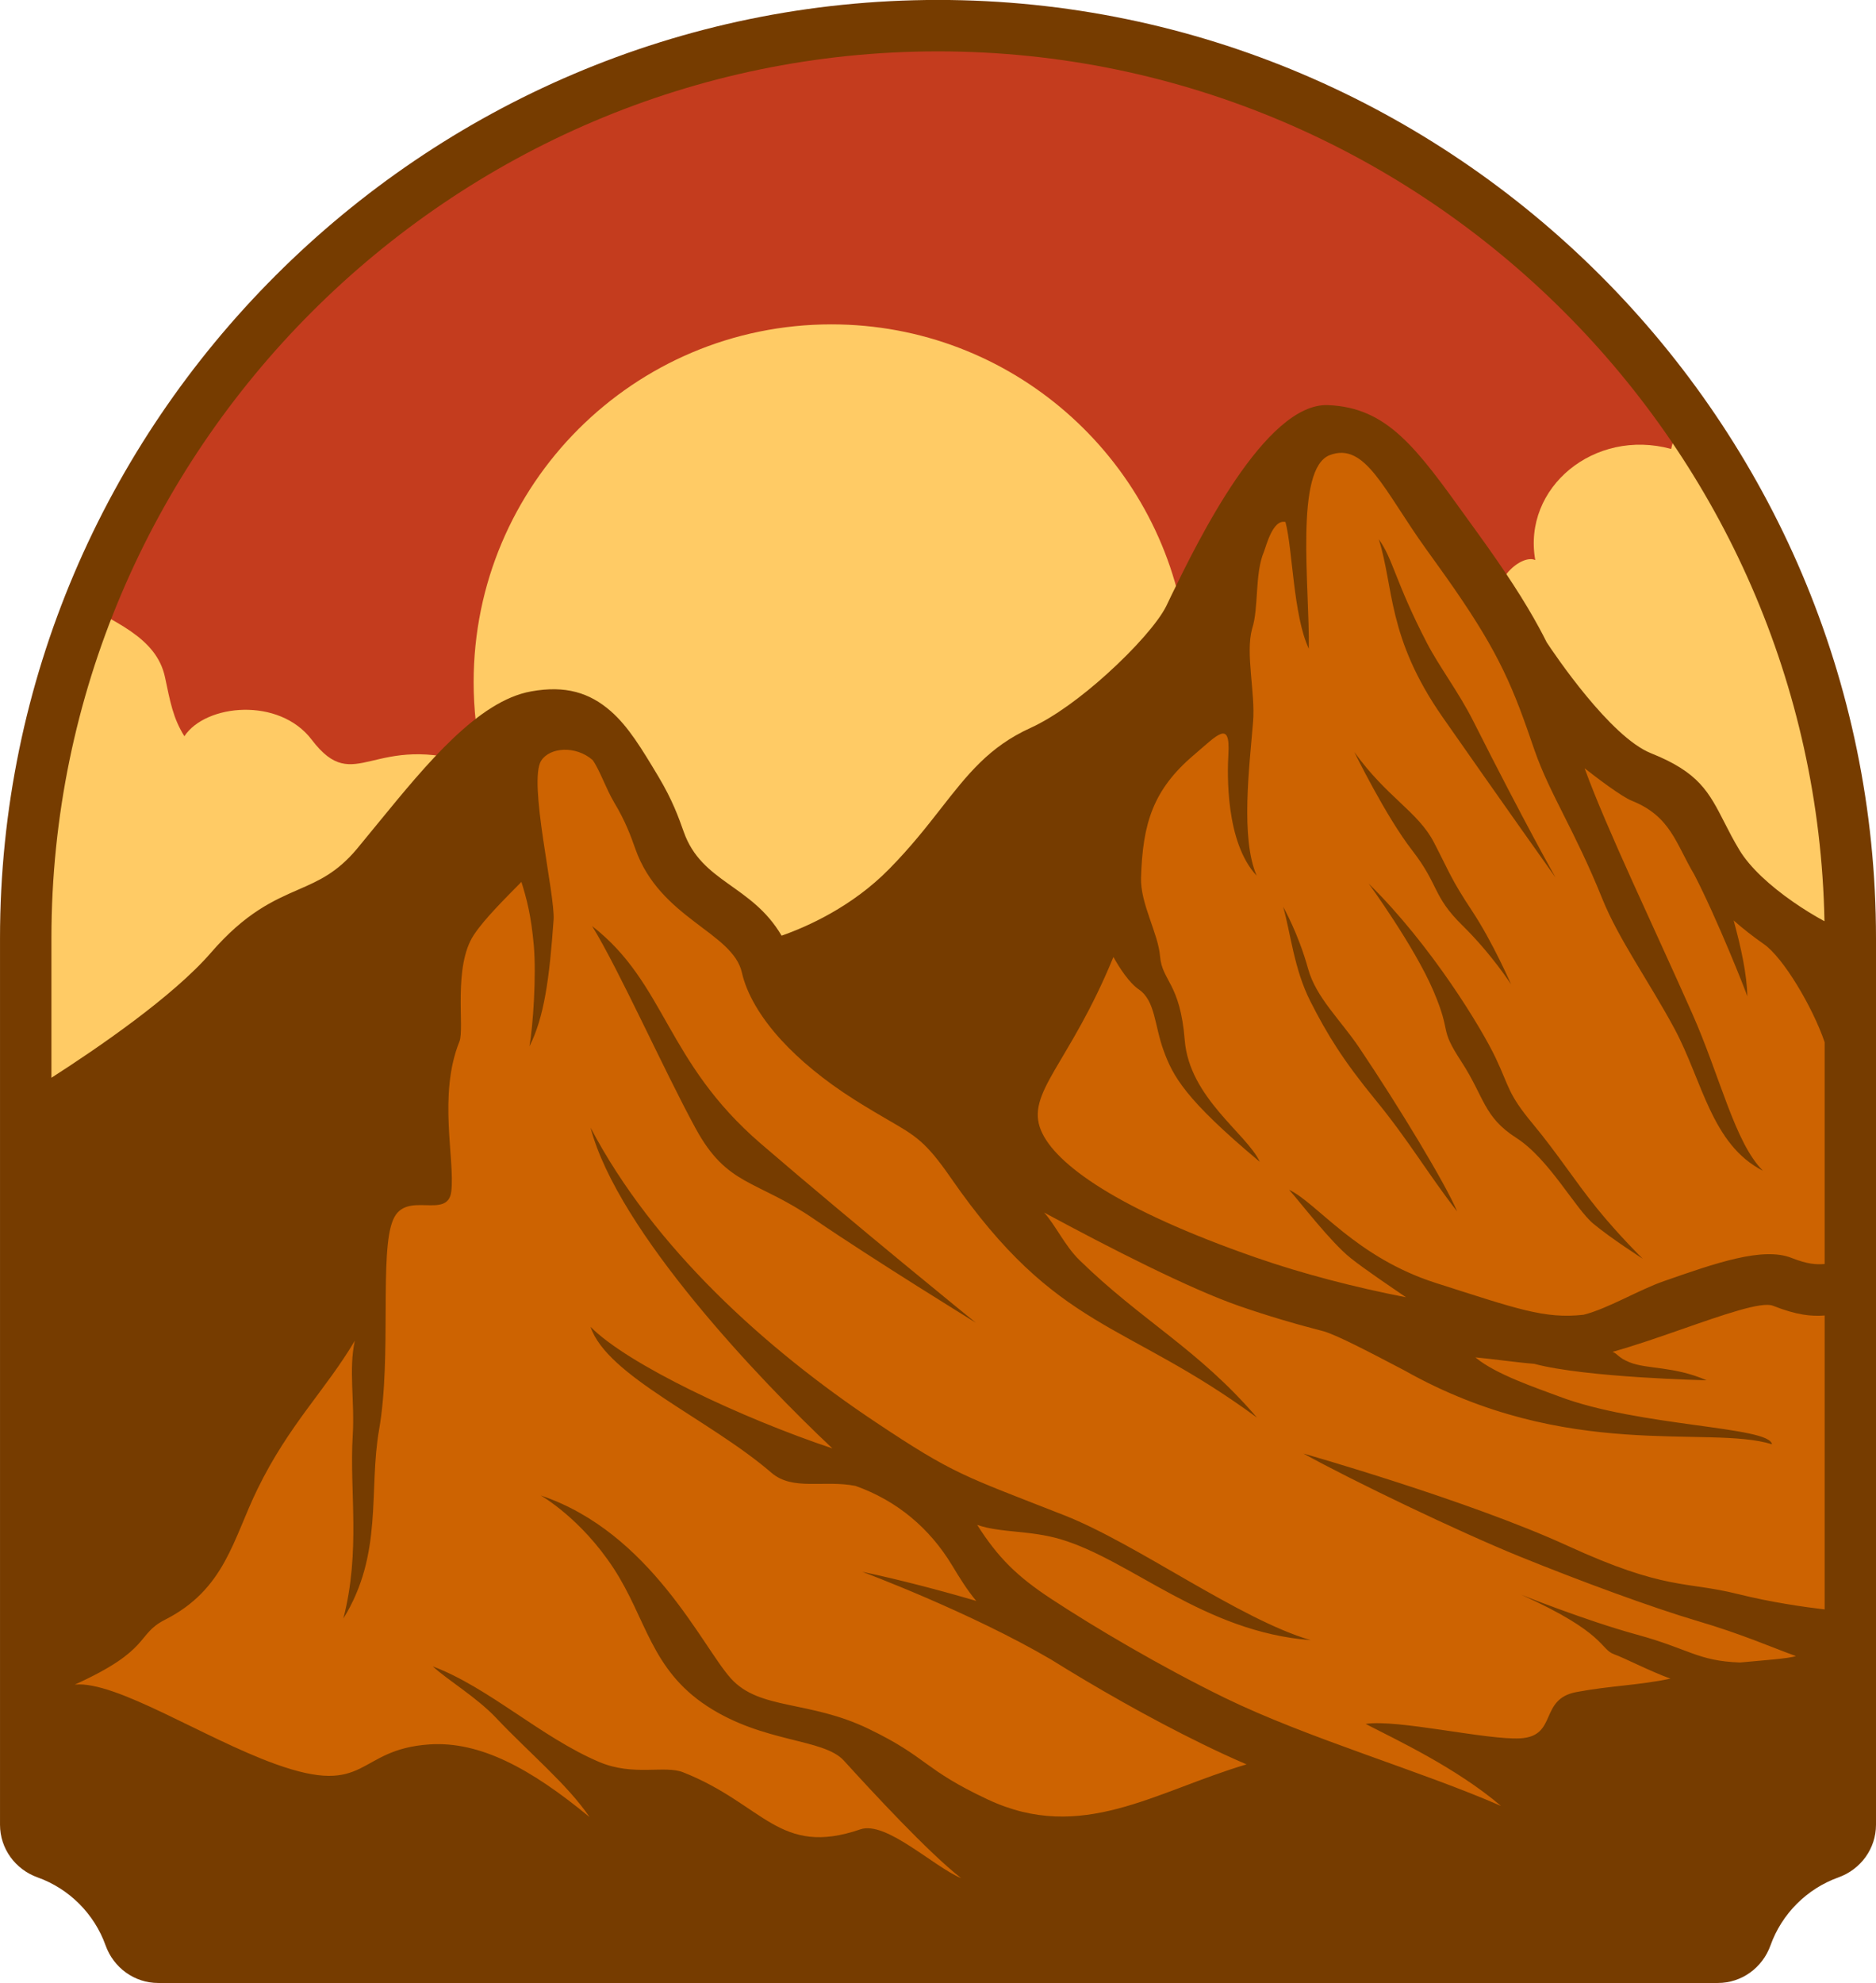 <?xml version="1.0" encoding="UTF-8" standalone="no"?><svg xmlns="http://www.w3.org/2000/svg" xmlns:xlink="http://www.w3.org/1999/xlink" fill="#000000" height="1623.4" preserveAspectRatio="xMidYMid meet" version="1" viewBox="231.9 188.4 1536.1 1623.4" width="1536.1" zoomAndPan="magnify"><g id="change1_1"><path clip-rule="evenodd" d="M1762.98,1677.181V956.424 c0-202.903-80.823-395.567-224.128-538.872c-143.305-143.355-336.018-224.128-538.872-224.128 c-202.903,0-395.567,80.774-538.872,224.128C317.753,560.857,236.979,753.521,236.979,956.424v720.756 c49.309,2.535,89.025,42.301,91.61,91.61H1671.37C1673.905,1719.481,1713.67,1679.716,1762.98,1677.181L1762.98,1677.181z" fill="#cd6301" fill-rule="evenodd"/></g><g id="change2_1"><path clip-rule="evenodd" d="M1762.98,966.366v-9.941c0-202.903-80.823-395.567-224.128-538.872 c-143.305-143.355-336.018-224.128-538.872-224.128c-202.903,0-395.567,80.774-538.872,224.128 C317.753,560.857,236.979,753.521,236.979,956.424v153.942c23.561-15.161,49.657-31.862,77.642-49.558 c119.495-75.753,76.598-85.049,144.746-117.855c68.198-32.856,77.443-45.482,117.01-84.999 c39.567-39.567,75.753-73.268,101.004-77.443c25.251-4.225,52.192,2.535,67.353,30.272c15.161,27.786,52.192,82.513,63.973,102.694 c11.781,20.231,54.678,62.283,54.678,62.283s22.766-8.4,81.668-47.967c58.903-39.567,95.934-89.224,122.03-111.94 c26.096-22.716,68.198-47.122,101.849-78.288c33.651-31.117,53.037-53.037,76.598-101.849 c23.561-48.812,48.812-95.934,76.598-95.934s55.572,18.491,73.218,45.432c17.696,26.941,85.844,161.597,123.72,195.298 c37.877,33.652,84.203,48.812,96.829,68.148c12.625,19.386,23.561,36.187,41.207,60.643 C1674.8,933.708,1725.749,955.281,1762.98,966.366L1762.98,966.366z" fill="#c43c1e" fill-rule="evenodd"/></g><g id="change3_1"><path clip-rule="evenodd" d="M744.735,810.783c15.161,27.786,52.192,82.513,63.973,102.694 c11.781,20.231,54.678,62.283,54.678,62.283s22.766-8.4,81.668-47.967c58.903-39.567,95.934-89.224,122.03-111.94 c45.134-39.268,96.431-67.154,135.302-112.039c-20.827-141.366-142.609-249.876-289.741-249.876 c-161.796,0-292.922,131.127-292.922,292.873c0,21.921,2.436,43.245,6.959,63.724C660.879,783.196,711.481,749.892,744.735,810.783 L744.735,810.783z" fill="#ffcb65" fill-rule="evenodd"/></g><g id="change4_1"><path clip-rule="evenodd" d="M1762.98,966.366v-9.941c0-159.907-50.204-313.451-141.615-441.496 c-10.538,14.514-18.541,28.731-21.076,41.008c-62.879-17.199-121.832,31.613-111.294,90.964 c-10.538-5.07-37.032,15.111-32.459,45.184c22.07,37.28,45.432,73.168,62.531,88.428c37.877,33.652,84.203,48.812,96.829,68.148 c12.625,19.386,23.561,36.187,41.207,60.643C1674.8,933.708,1725.749,955.281,1762.98,966.366L1762.98,966.366z M1098.995,791.397 c22.368-16.006,47.967-33.502,69.938-53.832c11.234-10.389,20.877-19.734,29.625-29.427c-58.654-1.591-91.063-6.362-138.632,6.015 c-61.438,16.006-63.128,14.316-111.095,16.851c-47.967,2.535-82.464,2.535-82.464,2.535s14.266,10.091,71.528,10.091 c57.213,0,36.187,21.026,107.715,28.582C1072.154,775.044,1087.066,782.798,1098.995,791.397L1098.995,791.397z" fill="#ffcb65" fill-rule="evenodd"/></g><g id="change4_2"><path clip-rule="evenodd" d="M290.016,677.619c-34.695,87.832-53.037,182.126-53.037,278.806 v153.942c23.561-15.161,49.657-31.862,77.642-49.558c119.495-75.753,76.598-85.049,144.746-117.855 c68.198-32.856,77.443-45.482,117.01-84.999c15.956-15.956,31.365-30.967,45.73-43.444c-85.396-28.532-98.966,26.792-134.954-20.529 c-26.693-35.143-86.888-29.277-104.285-2.883c-9.295-14.763-11.631-28.333-15.856-48.265 C360.004,709.828,325.06,697.302,290.016,677.619L290.016,677.619z M767.898,849.206c15.757,24.853,33.353,51.496,40.809,64.271 c0.099,0.199,0.199,0.348,0.298,0.547c7.158-3.131,12.874-5.12,16.95-5.567c28.184-3.38,43.742-24.406,65.215-29.476 c21.473-5.07,20.628-15.161,47.967-19.783c27.388-4.623,23.561-5.915,21.921-9.246c-1.094-2.137-15.012,4.175-47.768,0.199 c-19.137-2.336-43.891-15.807-78.288-16.403C805.427,833.201,785.892,849.455,767.898,849.206L767.898,849.206z" fill="#ffcb65" fill-rule="evenodd"/></g><g id="change5_1"><path d="M716.75,946.533c22.269,36.187,58.505,117.408,84.601,165.375c26.046,47.967,49.21,41.654,97.177,74.51 c47.967,32.807,132.369,84.8,132.369,84.8s-97.624-79.133-175.913-146.486C776.696,1057.428,777.342,993.655,716.75,946.533z" fill="#763c00"/></g><g id="change5_2"><path d="M1505.598,906.767c0,0-24.406-42.947-67.303-127.945c-12.128-24.058-27.885-44.488-38.075-64.172 c-25.897-50.005-27.786-69.043-39.368-84.8c12.427,38.921,6.71,80.376,52.391,145.79 C1458.923,841.104,1505.598,906.767,1505.598,906.767z" fill="#763c00"/></g><g id="change5_3"><path d="M1302.992,981.476c-8.003-29.078-20.43-50.751-20.43-50.751c6.114,21.275,8.848,50.95,22.318,77.443 c13.47,26.543,26.494,47.967,53.435,80.823c26.941,32.806,42.947,60.593,66.707,91.113c-9.444-22.517-47.321-85.247-80.177-134.059 C1329.635,1023.429,1309.504,1005.087,1302.992,981.476z" fill="#763c00"/></g><g id="change5_4"><path d="M1542.43,413.973c-139.229-139.229-331.246-225.619-542.451-225.619 c-211.254,0-403.272,86.39-542.451,225.619C318.3,553.152,231.909,745.17,231.909,956.424v725.779 c0,19.46,12.441,36.539,30.765,43.09c25.868,9.249,46.429,29.81,55.678,55.678c6.551,18.324,23.63,30.765,43.09,30.765h1277.073 c19.461,0,36.54-12.442,43.091-30.767c9.246-25.862,29.795-46.419,55.637-55.67c18.318-6.558,30.756-23.631,30.756-43.088V956.424 C1768,745.17,1681.609,553.152,1542.43,413.973z M274.011,956.424c0-199.623,81.668-381.102,213.242-512.726 c131.624-131.574,313.103-213.242,512.726-213.242s381.102,81.668,512.677,213.242c128.542,128.542,209.465,304.703,213.143,498.858 c-8.599-4.672-17.248-9.991-25.599-15.807c-18.839-13.073-35.342-28.084-43.99-42.4c-4.871-8.052-8.649-15.409-11.979-21.97 c-13.123-25.748-21.275-41.704-60.493-57.362c-33.403-13.371-79.084-81.221-85.396-90.814c-1.939-3.927-4.026-7.903-6.213-11.93 c-11.979-22.07-27.339-45.73-49.856-76.897c-3.032-4.175-5.965-8.251-8.798-12.178c-41.903-58.306-65.514-91.162-114.127-93.151 c-51.397-2.087-106.969,111.94-128.094,155.334c-3.479,7.158-2.436,5.219-4.424,9.245c-6.511,13.073-25.549,34.795-48.663,55.622 c-20.231,18.292-42.996,35.192-62.432,44.04c-33.9,15.409-51.447,37.876-73.665,66.309c-11.532,14.763-24.505,31.315-42.102,49.21 c-30.371,30.917-67.104,47.221-88.081,54.578c-24.456-41.754-65.414-43.294-80.127-84.999c-4.175-11.781-9.245-26.046-20.827-45.383 c-13.62-22.716-24.555-40.909-39.119-53.584c-17.099-14.862-36.733-21.126-65.066-16.006 c-43.444,7.804-85.893,59.748-124.168,106.472c-8.301,10.14-16.453,20.082-18.64,22.716c-16.254,19.286-31.216,25.847-46.923,32.707 c-21.473,9.345-43.991,19.237-72.423,52.043c-31.067,35.888-92.852,78.139-130.58,102.346V956.424z M1725.948,1505.933 c-17-1.988-44.04-5.865-70.733-12.526c-43.742-10.936-58.902-2.535-139.726-39.567c-80.774-37.032-216.275-75.505-216.275-75.505 c39.616,21.971,127.1,63.973,176.758,84.154c49.657,20.181,108.609,41.903,145.591,52.838c36.982,10.886,61.289,21.771,80.823,28.78 c-5.319,2.038-27.786,3.579-45.83,5.269c-34.646-1.292-41.107-10.936-84.005-22.716c-42.947-11.781-95.139-32.807-95.139-32.807 c69.888,31.564,64.42,44.587,76.201,48.812c8.251,2.933,29.128,13.769,46.078,19.932c-26.146,5.518-49.359,5.766-77.046,10.985 c-30.769,5.816-15.111,36.087-45.83,37.877c-27.19,1.591-100.905-15.906-126.703-11.78c24.804,12.824,74.063,35.789,110.896,67.154 c-65.862-28.83-157.72-55.125-226.464-88.627c-52.441-25.649-106.373-57.561-142.062-81.022 c-27.388-18.044-43.145-33.254-60.443-60.444c19.535,6.711,43.245,4.225,68.745,11.88c57.859,17.348,116.761,75.753,204.295,82.464 c-58.555-17.149-142.261-78.885-201.81-102.247c-82.613-32.459-89.82-33.155-154.29-76.151 c-89.969-59.946-181.977-142.907-233.523-241.177c22.318,84.999,139.527,207.675,198.032,262.601 c-74.113-24.754-167.76-68.794-198.032-99.513c13.471,40.362,96.58,75.107,148.176,119.495 c17.397,15.012,42.947,5.617,68.794,10.737c34,12.079,60.792,34.695,79.084,65.066c5.965,9.842,11.731,19.386,19.734,29.078 c-28.631-8.45-63.177-17.497-93.349-23.859c0,0,88.528,32.956,155.036,72.075c35.342,22.07,80.078,47.719,123.223,68.794 c12.278,6.014,24.505,11.681,36.435,16.801c-75.107,22.219-135.054,64.768-211.801,28.78 c-53.435-25.052-48.812-34.298-97.624-57.859c-48.812-23.611-89.224-15.161-112.785-41.257 c-23.561-26.096-65.663-119.545-155.731-149.816c0,0,32.806,18.491,59.747,59.748c26.941,41.257,30.321,82.464,76.598,112.785 c46.327,30.321,95.139,26.096,111.94,44.587c23.114,25.4,69.043,75.157,95.984,96.183c-22.915-9.643-61.537-47.122-82.513-39.964 c-66.756,22.815-78.835-20.479-145.194-46.725c-15.061-5.965-40.561,3.48-68.596-8.4c-47.619-20.181-90.466-61.04-136.346-78.288 c12.178,11.234,35.888,25.301,51.745,42.052c27.538,29.128,58.455,54.528,76.598,81.271 c-48.265-39.815-89.671-62.134-130.928-59.449c-60.642,3.977-49.757,43.593-126.206,16.105 c-58.604-21.125-130.48-68.347-164.331-65.066c63.128-28.581,50.005-40.958,73.666-52.987 c49.458-25.052,55.771-65.911,75.952-107.118c25.947-53.137,56.069-81.37,79.68-121.434c-5.219,23.909,0.05,49.21-1.74,77.99 c-2.734,44.985,6.661,93.946-7.655,149.468c32.807-52.987,20.529-104.633,29.228-154.439c10.538-60.046,0.05-146.088,11.582-172.135 c10.389-24.505,44.736,0.696,47.57-23.114c3.082-26.195-10.985-78.984,6.661-122.677c4.374-10.935-5.468-61.189,11.83-87.335 c8.748-13.222,25.698-29.874,38.92-43.344c4.324,13.918,7.903,27.14,10.14,51.944c2.187,24.854-0.646,66.309-3.579,82.712 c12.178-24.008,16.403-55.97,19.783-103.539c1.441-20.43-21.076-113.63-10.09-130.431c7.009-10.886,28.134-12.526,42.052-0.447 c5.865,8.152,10.886,23.462,17.795,34.994c9.295,15.508,13.62,27.687,17.199,37.777c20.231,57.213,79.73,67.999,87.235,101.253 c3.827,16.95,14.713,35.988,31.912,54.876c15.061,16.503,35.341,33.403,60.245,49.16c11.93,7.506,21.026,12.775,28.631,17.198 c21.622,12.526,29.874,17.298,50.303,46.824c87.434,126.255,141.714,116.066,250.622,196.193 c-48.017-56.119-94.741-79.332-145.591-129.188c-11.582-11.333-19.286-28.234-28.681-38.672 c54.131,29.228,119.247,62.481,159.807,76.548c21.871,7.605,45.432,14.614,69.441,20.778c11.731,3.629,36.634,16.652,65.911,32.011 c133.314,75.157,248.982,44.189,300.826,60.394c-1.69-14.713-108.808-14.365-174.223-39.119 c-17.596-6.661-52.192-18.093-68.595-32.011c9.941,0.795,35.043,4.275,48.166,5.269c42.301,11.333,141.217,13.47,141.217,13.47 c-27.389-11.781-48.415-8.848-63.128-14.713c-9.395-3.778-9.742-7.009-13.968-8.55c18.541-5.219,37.529-11.83,55.771-18.193 c34.795-12.178,66.359-23.213,75.505-19.585c19.734,7.804,31.464,8.798,42.4,8.003V1505.933z M1725.948,1223.151 c-6.859,0.597-14.117,0.149-27.09-4.971c-23.511-9.295-62.084,4.176-104.633,19.038c-20.877,7.307-45.581,22.418-65.663,27.488 c-32.11,3.579-54.528-4.871-120.589-25.897c-66.06-21.026-97.425-65.464-120.539-76.4c8.599,9.494,34.049,42.947,50.502,55.97 c11.78,9.395,32.359,23.163,45.233,32.011c-41.654-8.053-85.048-19.336-122.726-32.459 c-113.978-39.616-164.53-76.648-176.062-103.937c-13.123-30.967,23.163-54.23,59.201-142.162 c4.921,8.798,12.775,21.076,20.927,26.643c13.471,9.295,12.626,29.476,20.231,50.105c7.555,20.628,17.248,39.567,78.686,90.914 c-10.538-22.965-57.66-52.391-61.438-99.563c-3.778-47.122-18.54-48.166-20.231-68.794c-1.541-18.839-16.204-42.997-15.558-64.172 c1.342-44.239,9.643-71.876,43.096-100.358c19.634-16.702,30.073-29.228,28.432-0.845c-0.895,15.707-2.485,72.174,23.164,99.513 c-13.421-30.917-5.865-89.92-2.933-126.255c1.889-23.362-6.363-55.721-0.845-75.753c5.667-17.348,2.038-44.985,9.693-63.128 c1.69-4.026,7.158-26.941,17.646-24.406c5.915,21.871,6.313,76.598,19.137,103.738c0.696-50.9-11.83-147.48,17.198-158.515 c29.079-11.035,44.388,29.029,78.686,76.747c2.833,3.927,5.716,7.953,8.748,12.178c21.225,29.427,35.739,51.645,46.923,72.274 c11.035,20.38,18.839,39.219,26.891,62.084c2.336,6.76,4.523,12.924,6.512,18.74c12.526,35.789,32.856,65.315,55.373,121.235 c13.272,33.005,38.473,68.049,59.151,106.472c22.865,42.698,30.271,94.691,72.323,116.115 c-23.114-23.114-34.844-76.847-58.057-129.138c-31.613-71.28-69.838-150.612-87.931-200.319 c8.748,6.859,30.122,23.213,38.672,26.593c31.862,12.775,35.988,34.994,51.049,60.294c18.889,36.435,42.748,96.829,43.493,99.762 c-0.199-17.099-5.07-39.964-11.184-62.084c7.704,6.81,16.055,13.322,24.754,19.386c15.956,11.085,40.064,51.745,49.757,80.277 V1223.151z" fill="#763c00"/></g><g id="change5_5"><path d="M1539.498,1177.57c-18.093-22.318-31.961-44.388-52.59-69.242c-20.628-24.804-18.938-29.874-30.321-53.833 c-11.333-24.008-52.59-92.206-103.937-142.708c0,0,37.429,51.347,53.037,87.981c15.558,36.584,3.828,28.631,22.766,57.66 c18.938,29.029,18.044,45.233,44.985,62.482c26.941,17.248,48.365,58.058,63.128,70.286c14.713,12.228,40.411,28.631,40.411,28.631 S1557.591,1199.888,1539.498,1177.57z" fill="#763c00"/></g><g id="change5_6"><path d="M1429.248,945.886c24.406,24.008,39.964,48.414,39.964,48.414s-14.713-34.099-31.961-60.195 c-17.248-26.096-18.093-30.719-31.166-55.97c-13.023-25.251-38.721-37.032-65.215-74.063c0,0,25.649,52.59,47.569,80.774 C1410.31,913.08,1404.842,921.928,1429.248,945.886z" fill="#763c00"/></g></svg>
